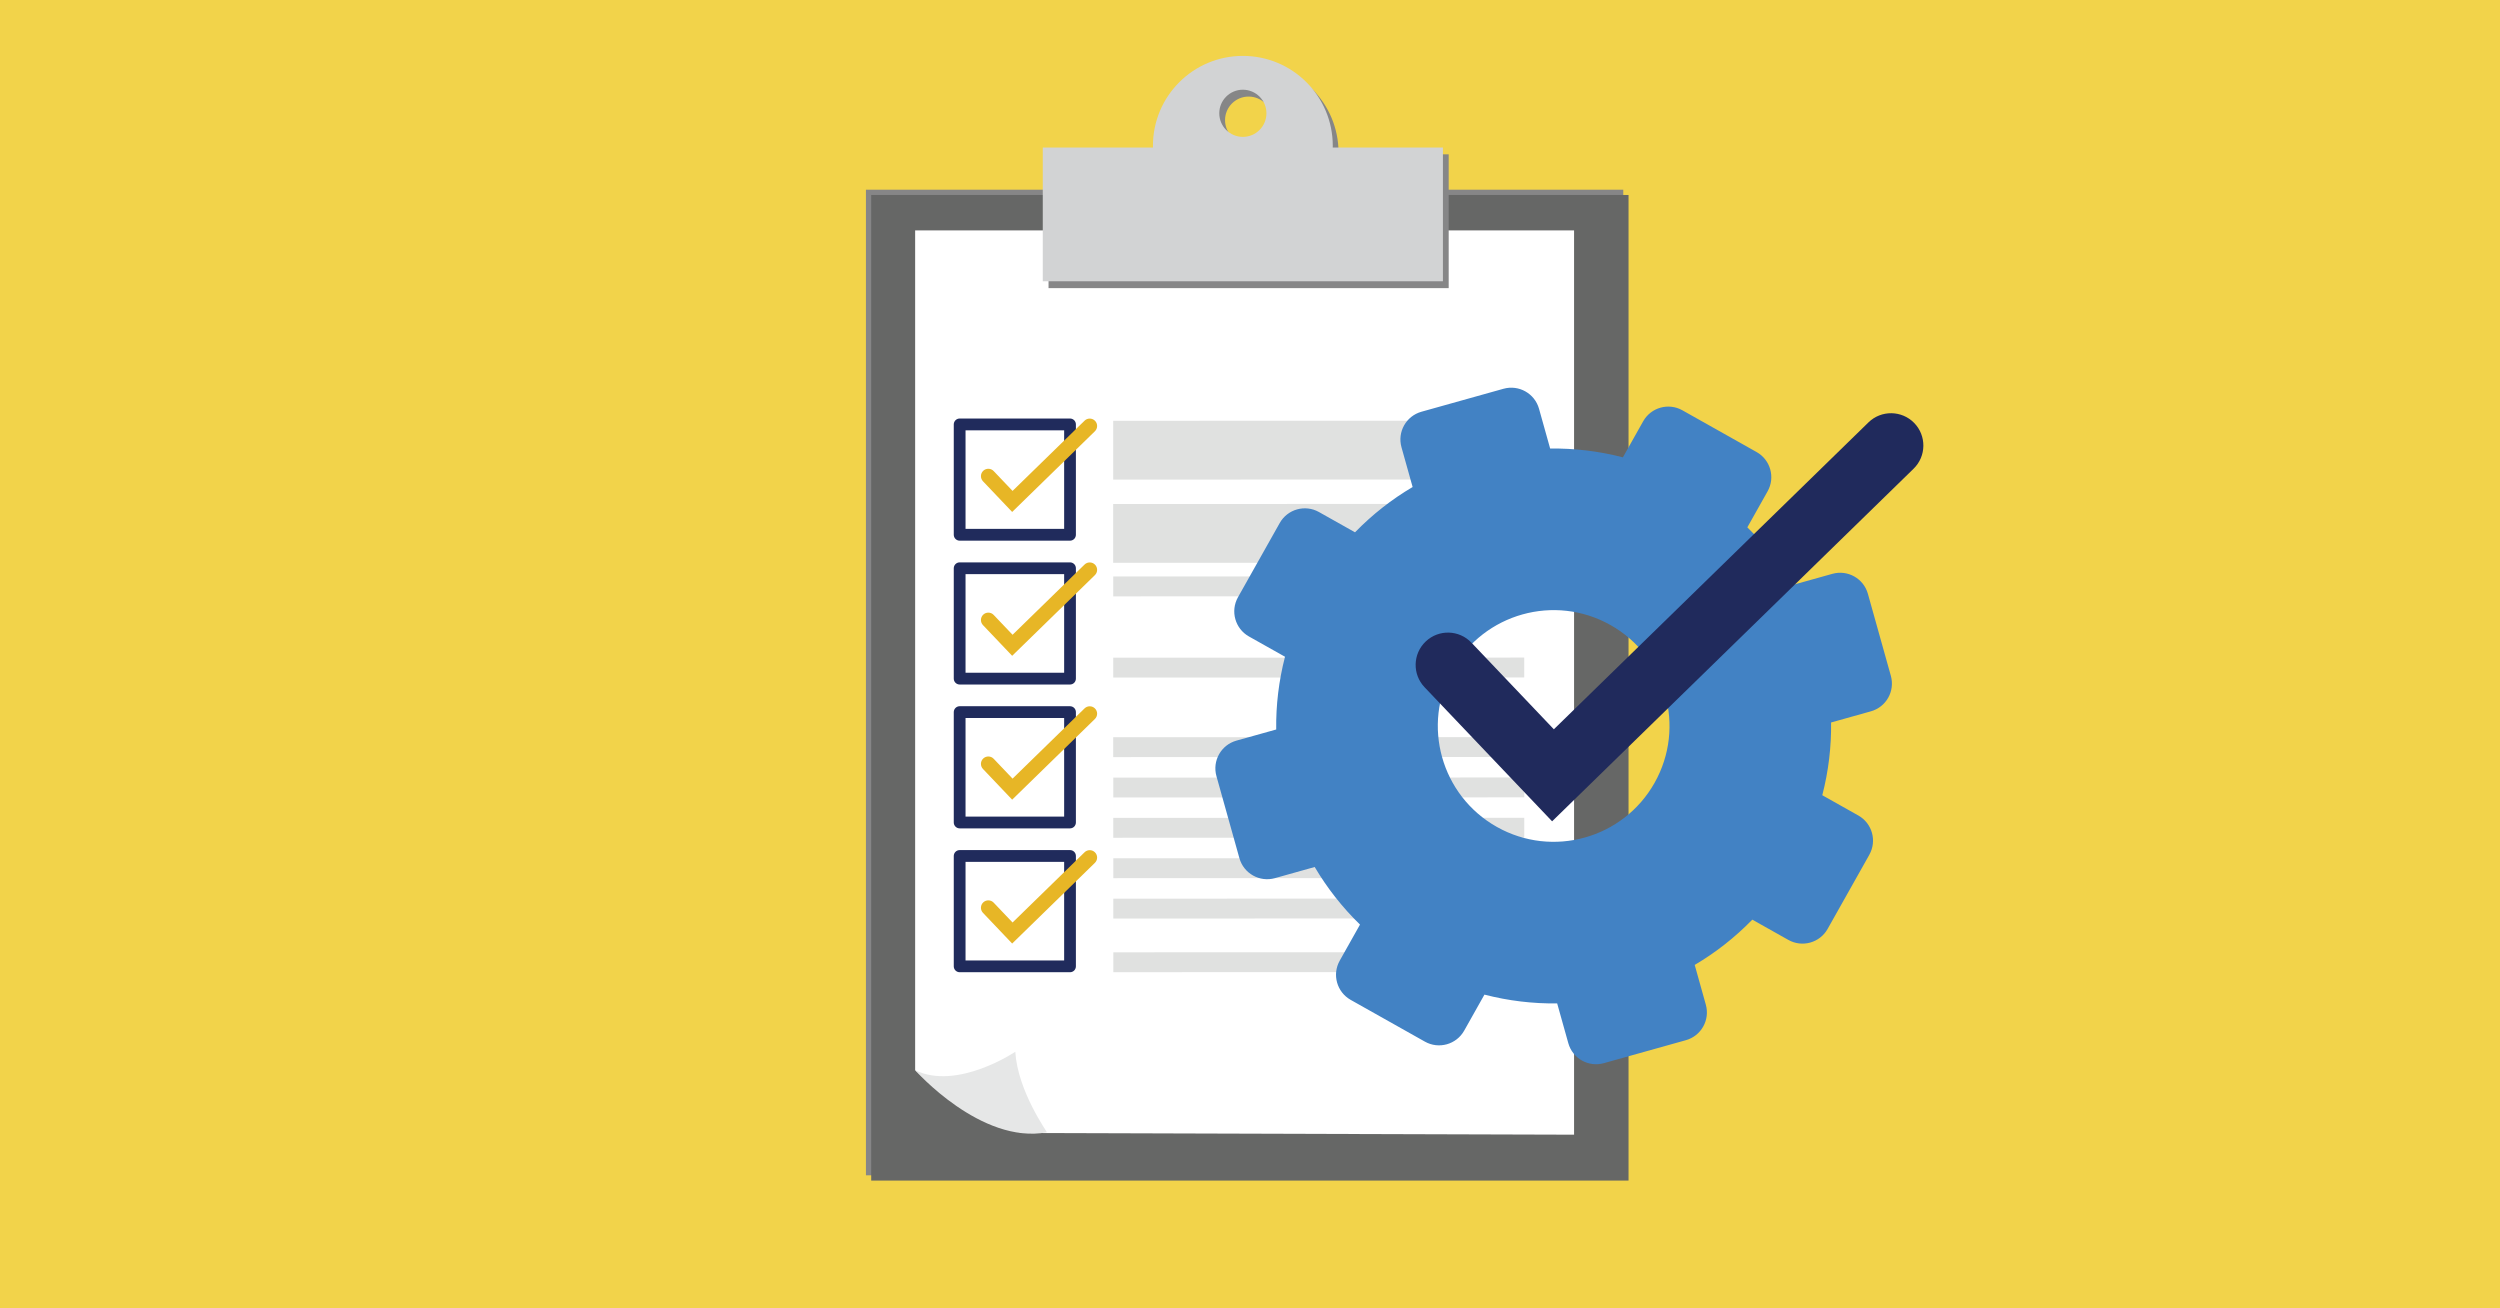 <?xml version="1.0" encoding="UTF-8"?><svg xmlns="http://www.w3.org/2000/svg" viewBox="0 0 1200 628"><rect x="0" y="0" width="1200" height="628" fill="#333333" stroke="none"/><defs><style>.d{fill:#e6e7e7;}.e{fill:#e7b626;}.f{fill:#fff;}.g{fill:#f2d34a;}.h{fill:#666766;}.i{fill:#d2d3d4;}.j{fill:#202a5c;}.k{fill:#202b5c;}.l{fill:#868687;}.m{fill:#4282c4;}.m,.n{fill-rule:evenodd;}.n{fill:#e0e1e0;}</style></defs><g id="a"/><g id="b"><g id="c"><rect class="g" x="156.36" y="-.33" width="887.28" height="648.66"/><rect class="g" x="-20.49" y="-71.36" width="1271.42" height="770.73"/><rect class="l" x="415.65" y="91.06" width="363.52" height="473.09"/><g><rect class="h" x="418.18" y="93.59" width="363.52" height="473.09"/><g><polygon class="f" points="755.55 544.65 490.04 543.84 470.88 532.98 464.16 527.81 451.39 524.33 439.27 513.7 439.27 110.58 755.55 110.58 755.55 544.65"/><path class="d" d="M502.5,543.5c.27-.05-13.98-19.6-15.16-38.65,0,0-27.84,18.73-48.07,8.85,0,0,31.62,35.78,63.23,29.8Z"/></g><path class="n" d="M534.39,457.11l197.29-.06v9.54l-197.28,.06v-9.54Z"/><path class="l" d="M642.48,74.09c0-.27,.02-.54,.02-.81,0-23.84-19.32-43.16-43.16-43.16s-43.16,19.32-43.16,43.16c0,.27,.02,.54,.02,.81h-52.9v64.2h192.07V74.09h-52.9Zm-43.14-5.1c-6.25,0-11.32-5.07-11.32-11.32s5.07-11.32,11.32-11.32,11.32,5.07,11.32,11.32-5.07,11.32-11.32,11.32Z"/><path class="i" d="M639.71,70.8c0-.27,.02-.54,.02-.81,0-23.84-19.32-43.16-43.16-43.16s-43.16,19.32-43.16,43.16c0,.27,.02,.54,.02,.81h-52.9v64.2h192.07V70.8h-52.9Zm-43.14-5.1c-6.25,0-11.32-5.07-11.32-11.32s5.07-11.32,11.32-11.32,11.32,5.07,11.32,11.32-5.07,11.32-11.32,11.32Z"/><path class="n" d="M534.33,353.87l197.29-.06v9.54l-197.28,.06v-9.54Z"/><path class="n" d="M534.37,373.25l197.29-.06v9.54l-197.28,.06v-9.54Z"/><path class="n" d="M534.36,392.59l197.29-.06v9.54l-197.28,.06v-9.54Z"/><path class="n" d="M534.38,411.98l197.29-.06v9.54l-197.28,.06v-9.54Z"/><path class="n" d="M534.37,431.36l197.29-.06v9.54l-197.28,.06v-9.54Z"/><path class="n" d="M534.34,315.69l197.29-.06v9.54l-197.28,.06v-9.54Z"/><path class="n" d="M534.31,241.93l197.29-.06v28.23l-197.28,.06v-28.23Z"/><path class="n" d="M534.34,276.72l197.29-.06v9.54l-197.28,.06v-9.54Z"/><path class="n" d="M534.32,201.98l197.29-.06v28.23l-197.28,.06v-28.23Z"/><path class="m" d="M897.29,410.27l-20.04,35.62c-3.75,6.66-12.18,9.02-18.84,5.27l-17.3-9.73c-8.32,8.54-17.61,15.82-27.65,21.73l5.34,19.09c2.06,7.36-2.23,15-9.6,17.05l-39.36,11.02c-7.36,2.06-15-2.24-17.05-9.59l-5.35-19.09c-11.65,.16-23.37-1.24-34.91-4.22l-9.73,17.3c-3.75,6.66-12.19,9.02-18.84,5.27l-35.62-20.04c-6.66-3.75-9.02-12.18-5.27-18.84l9.73-17.3c-8.54-8.32-15.82-17.61-21.74-27.65l-19.09,5.35c-7.36,2.06-15-2.24-17.06-9.6l-11.02-39.36c-2.06-7.36,2.24-14.99,9.6-17.05l19.09-5.34c-.16-11.65,1.24-23.37,4.22-34.92l-17.3-9.73c-6.66-3.75-9.02-12.18-5.27-18.84l20.04-35.62c3.75-6.66,12.19-9.02,18.84-5.27l17.3,9.73c8.32-8.54,17.61-15.83,27.65-21.74l-5.35-19.09c-2.06-7.36,2.24-14.99,9.6-17.05l39.36-11.02c7.36-2.06,15,2.24,17.06,9.6l5.34,19.09c11.65-.16,23.37,1.24,34.92,4.22l9.73-17.3c3.75-6.66,12.18-9.02,18.84-5.27l35.62,20.04c6.66,3.75,9.02,12.18,5.27,18.84l-9.73,17.3c8.54,8.32,15.82,17.61,21.73,27.65l19.09-5.34c7.36-2.06,14.99,2.23,17.05,9.59l11.02,39.36c2.06,7.36-2.23,15-9.6,17.05l-19.09,5.35c.16,11.65-1.24,23.37-4.22,34.92l17.3,9.73c6.66,3.75,9.02,12.18,5.27,18.84Zm-124.27-110.26c-26.76-15.06-60.66-5.57-75.72,21.19-15.06,26.76-5.57,60.66,21.19,75.72,26.76,15.06,60.66,5.57,75.72-21.19,15.06-26.76,5.57-60.66-21.19-75.72Z"/><path class="j" d="M706.28,308.46l39.57,41.6,151.01-147.31c6.13-5.98,15.96-5.86,21.95,.27,5.98,6.14,5.86,15.96-.28,21.95l-173.52,169.26-61.23-64.37c-5.91-6.21-5.66-16.04,.55-21.94,6.21-5.91,16.04-5.66,21.94,.55Z"/><g><path class="k" d="M513.61,256.7v2.82h-52.97c-.74,0-1.47-.3-2-.83-.53-.53-.83-1.25-.83-2v-52.97c0-.74,.3-1.47,.83-2,.53-.53,1.25-.83,2-.83h52.97c.74,0,1.47,.3,2,.83,.53,.53,.82,1.25,.82,2v52.97c0,.74-.3,1.47-.82,2-.53,.53-1.25,.83-2,.83v-2.82h-2.82v-50.15h-47.33v47.32h50.15v2.82h0Z"/><path class="e" d="M476.97,226.12l9.06,9.52,34.56-33.71c1.4-1.37,3.65-1.34,5.02,.06,1.37,1.4,1.34,3.65-.06,5.02l-39.71,38.73-14.01-14.73c-1.35-1.42-1.3-3.67,.12-5.02s3.67-1.3,5.02,.13Z"/></g><g><path class="k" d="M513.61,325.75v2.82h-52.97c-.74,0-1.47-.3-2-.83-.53-.53-.83-1.25-.83-2v-52.97c0-.74,.3-1.47,.83-2,.53-.53,1.25-.83,2-.83h52.97c.74,0,1.47,.3,2,.83,.53,.53,.82,1.25,.82,2v52.97c0,.74-.3,1.47-.82,2s-1.25,.83-2,.83v-2.82h-2.82v-50.15h-47.33v47.32h50.15v2.82h0Z"/><path class="e" d="M476.97,295.17l9.06,9.52,34.56-33.71c1.4-1.37,3.65-1.34,5.02,.06,1.37,1.4,1.34,3.65-.06,5.02l-39.71,38.73-14.01-14.73c-1.35-1.42-1.3-3.67,.12-5.02s3.67-1.3,5.02,.13Z"/></g><g><path class="k" d="M513.61,394.8v2.82h-52.97c-.74,0-1.47-.3-2-.83-.53-.53-.83-1.25-.83-2v-52.97c0-.74,.3-1.47,.83-2,.53-.53,1.25-.83,2-.83h52.97c.74,0,1.47,.3,2,.83,.53,.53,.82,1.25,.82,2v52.97c0,.74-.3,1.47-.82,2-.53,.53-1.25,.83-2,.83v-2.82h-2.82v-50.15h-47.33v47.32h50.15v2.82h0Z"/><path class="e" d="M476.97,364.22l9.06,9.52,34.56-33.71c1.4-1.37,3.65-1.34,5.02,.06,1.37,1.4,1.34,3.65-.06,5.02l-39.71,38.73-14.01-14.73c-1.35-1.42-1.3-3.67,.12-5.02s3.67-1.3,5.02,.13Z"/></g><g><path class="k" d="M513.61,463.85v2.82h-52.97c-.74,0-1.47-.3-2-.83-.53-.53-.83-1.25-.83-2v-52.97c0-.74,.3-1.47,.83-2,.53-.53,1.25-.83,2-.83h52.97c.74,0,1.47,.3,2,.83,.53,.53,.82,1.25,.82,2v52.97c0,.74-.3,1.47-.82,2-.53,.53-1.25,.83-2,.83v-2.82h-2.82v-50.15h-47.33v47.32h50.15v2.82h0Z"/><path class="e" d="M476.97,433.28l9.06,9.52,34.56-33.71c1.4-1.37,3.65-1.34,5.02,.06,1.37,1.4,1.34,3.65-.06,5.02l-39.71,38.73-14.01-14.73c-1.35-1.42-1.3-3.67,.12-5.02,1.42-1.35,3.67-1.3,5.02,.13Z"/></g></g></g></g></svg>